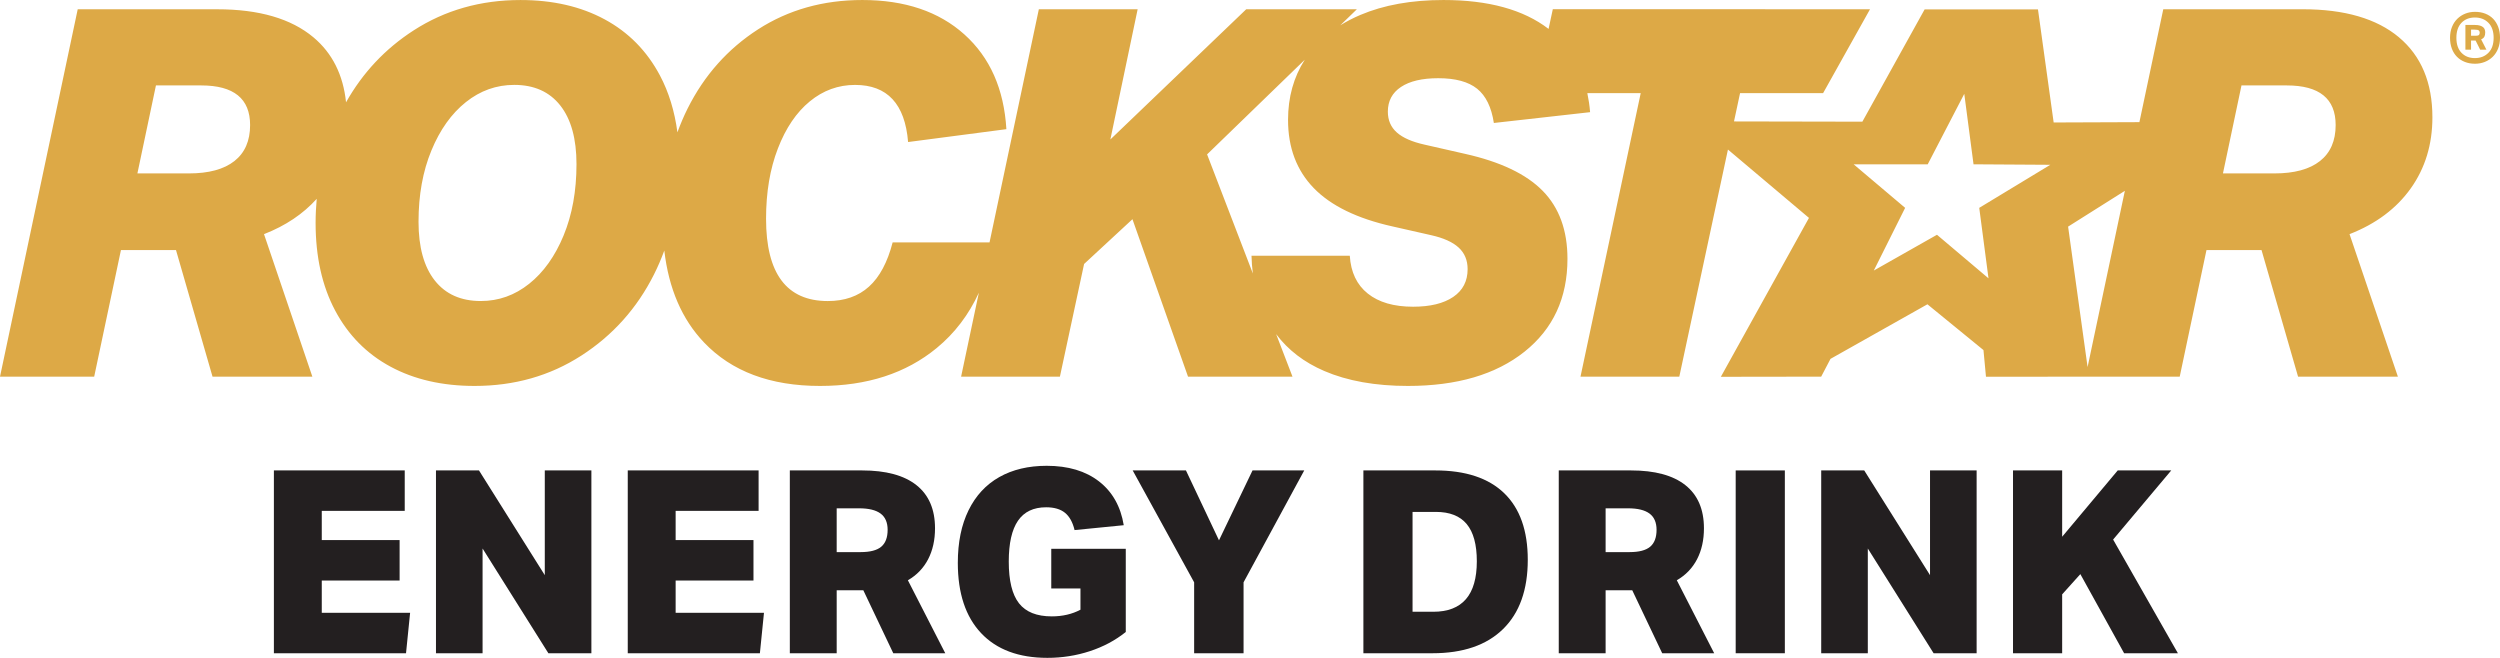 <?xml version="1.0" encoding="UTF-8"?><svg id="a" xmlns="http://www.w3.org/2000/svg" viewBox="0 0 234.001 61.575"><defs><style>.b{fill:#231f20;}.c{fill:#dda946;}</style></defs><path class="b" d="M25.636,61.144v-17.112h12.247v3.786h-7.765v2.732h7.286v3.787h-7.286v3.02h8.269l-.383,3.787h-12.367Z"/><path class="b" d="M51.328,61.144l-6.159-9.803v9.803h-4.362v-17.112h4.026l6.159,9.802v-9.802h4.362v17.112h-4.026Z"/><path class="b" d="M58.758,61.144v-17.112h12.247v3.786h-7.765v2.732h7.286v3.787h-7.286v3.02h8.269l-.383,3.787h-12.367Z"/><path class="b" d="M83.611,61.144l-2.804-5.896h-2.493v5.896h-4.386v-17.112h6.759c2.237,0,3.934.459,5.093,1.378,1.158.919,1.738,2.265,1.738,4.038,0,1.102-.216,2.069-.647,2.9-.432.831-1.063,1.486-1.893,1.965l3.499,6.831h-4.865ZM80.567,51.677c.878,0,1.518-.168,1.917-.503.399-.336.599-.863.599-1.582,0-.687-.22-1.195-.659-1.522-.44-.327-1.107-.491-2.001-.491h-2.109v4.099h2.253Z"/><path class="b" d="M101.131,55.08h-2.732v-3.715h6.974v7.789c-.975.783-2.097,1.382-3.367,1.797-1.27.416-2.593.624-3.966.624-2.684,0-4.754-.771-6.207-2.313-1.454-1.541-2.181-3.734-2.181-6.579,0-1.917.336-3.559,1.007-4.925.671-1.366,1.63-2.401,2.876-3.104,1.246-.703,2.724-1.055,4.434-1.055,2.013,0,3.646.487,4.901,1.462,1.254.975,2.025,2.341,2.313,4.098l-4.602.456c-.176-.735-.475-1.274-.899-1.618s-1.011-.515-1.762-.515c-1.183,0-2.061.42-2.636,1.258-.575.839-.863,2.114-.863,3.823,0,1.79.319,3.092.959,3.907.639.815,1.662,1.223,3.068,1.223,1.007,0,1.901-.208,2.684-.624v-1.989Z"/><path class="b" d="M111.772,61.144v-6.639l-5.752-10.473h4.985l3.092,6.543,3.14-6.543h4.841l-5.68,10.473v6.639h-4.626Z"/><path class="b" d="M127.614,61.144v-17.112h6.734c2.828,0,4.977.711,6.447,2.133,1.47,1.422,2.205,3.499,2.205,6.231,0,2.813-.771,4.973-2.313,6.483-1.542,1.51-3.743,2.265-6.603,2.265h-6.471ZM134.157,57.261c2.716,0,4.074-1.574,4.074-4.722,0-1.565-.316-2.728-.947-3.487-.631-.759-1.594-1.138-2.888-1.138h-2.181v9.347h1.941Z"/><path class="b" d="M155.583,61.144l-2.804-5.896h-2.493v5.896h-4.386v-17.112h6.759c2.237,0,3.934.459,5.093,1.378,1.158.919,1.738,2.265,1.738,4.038,0,1.102-.216,2.069-.647,2.9-.432.831-1.063,1.486-1.893,1.965l3.499,6.831h-4.865ZM152.539,51.677c.878,0,1.518-.168,1.917-.503.399-.336.599-.863.599-1.582,0-.687-.22-1.195-.659-1.522-.44-.327-1.107-.491-2.001-.491h-2.109v4.099h2.253Z"/><path class="b" d="M162.461,61.144v-17.112h4.601v17.112h-4.601Z"/><path class="b" d="M180.987,61.144l-6.159-9.803v9.803h-4.362v-17.112h4.026l6.159,9.802v-9.802h4.362v17.112h-4.026Z"/><path class="b" d="M198.819,61.144l-4.098-7.406-1.702,1.893v5.513h-4.601v-17.112h4.601v6.207l5.201-6.207h5.009l-5.44,6.471,6.063,10.641h-5.033Z"/><path class="c" d="M231.663,5.966c-.345,0-.662-.056-.95-.169-.289-.113-.536-.274-.742-.483-.207-.21-.366-.465-.478-.765-.112-.299-.168-.637-.168-1.012s.06-.712.18-1.012c.119-.299.287-.554.5-.764.213-.209.461-.371.742-.483.281-.113.587-.169.917-.169.352,0,.672.056.961.169.289.113.535.274.737.483.202.21.36.465.472.764.112.3.168.637.168,1.012s-.06.712-.18,1.012c-.12.3-.287.555-.5.765-.213.209-.463.371-.747.483-.285.113-.589.169-.911.169ZM231.651,5.438c.517,0,.939-.165,1.265-.495.326-.33.489-.798.489-1.405s-.163-1.075-.489-1.405c-.326-.33-.747-.495-1.265-.495s-.935.165-1.254.495c-.318.33-.478.798-.478,1.405s.159,1.075.478,1.405c.318.33.736.495,1.254.495ZM230.763,2.335h.865c.21,0,.379.021.506.062.127.041.227.094.298.157.071.064.119.139.146.225.026.086.039.174.039.264,0,.165-.028.298-.084.399-.056.101-.156.182-.298.242l.495.967h-.585l-.427-.854h-.427v.854h-.528v-2.316ZM231.697,3.346c.195,0,.311-.029.349-.09.037-.06.056-.131.056-.213,0-.067-.027-.129-.079-.185-.053-.056-.184-.084-.394-.084h-.337v.573h.405ZM224.544,3.491c-2.088-1.749-5.09-2.625-9.008-2.625h-13.053l-1.308,6.187-.926,4.38-8.026.031-1.469-10.587h-10.607l-5.83,10.513-12.015-.024.567-2.647h7.772l4.391-7.852-29.689-.008-.398,1.849c-.004-.003-.007-.007-.011-.01-2.343-1.798-5.62-2.697-9.825-2.697-2.987,0-5.581.465-7.78,1.397-.678.287-1.3.614-1.879.973l1.552-1.504h-10.356l-12.717,12.187,2.554-12.187h-9.248l-4.615,21.82h-9.069c-.481,1.864-1.221,3.244-2.216,4.143-.995.899-2.28,1.348-3.853,1.348-3.853,0-5.78-2.568-5.78-7.707,0-2.472.369-4.663,1.108-6.574.739-1.911,1.733-3.38,2.986-4.407,1.252-1.028,2.665-1.542,4.24-1.542,3.017,0,4.672,1.782,4.961,5.346l9.2-1.204c-.225-3.757-1.534-6.71-3.926-8.863-2.392-2.15-5.58-3.226-9.56-3.226-3.662,0-6.912.915-9.755,2.745-2.841,1.831-5.041,4.303-6.599,7.418-.36.72-.674,1.462-.951,2.222-.264-1.98-.805-3.76-1.639-5.328-1.221-2.296-2.947-4.047-5.179-5.25-2.232-1.205-4.857-1.806-7.876-1.806-3.724,0-7.057.948-9.994,2.841-2.667,1.72-4.774,3.969-6.329,6.733-.267-2.565-1.279-4.596-3.052-6.083-2.088-1.749-5.09-2.625-9.008-2.625H7.274L0,35.258h8.815l2.505-11.849h5.154l3.42,11.849h9.344l-4.527-13.342c2.022-.788,3.663-1.893,4.934-3.305-.064.737-.105,1.482-.105,2.244,0,3.179.61,5.917,1.831,8.213,1.22,2.296,2.946,4.047,5.177,5.25,2.232,1.204,4.857,1.806,7.876,1.806,3.724,0,7.057-.948,9.995-2.843,2.937-1.894,5.202-4.423,6.792-7.586.367-.73.686-1.478.968-2.241.417,3.567,1.654,6.435,3.717,8.599,2.585,2.714,6.205,4.071,10.861,4.071,4.4,0,8.036-1.181,10.91-3.541,1.701-1.396,3.013-3.131,3.955-5.186l-1.663,7.86h9.248l2.264-10.548,4.527-4.191,5.202,14.739h9.778l-1.53-3.981c1.119,1.49,2.621,2.641,4.508,3.451,2.167.93,4.775,1.397,7.827,1.397,4.592,0,8.228-1.068,10.91-3.204,2.681-2.136,4.022-5.034,4.022-8.694,0-2.665-.771-4.784-2.313-6.358-1.542-1.573-3.966-2.728-7.273-3.468l-3.805-.866c-1.157-.258-2.015-.634-2.578-1.132-.561-.498-.843-1.148-.843-1.951,0-.995.409-1.766,1.23-2.312.819-.545,1.981-.819,3.491-.819,1.606,0,2.818.329,3.637.986.819.66,1.34,1.728,1.565,3.204l9.008-1.011c-.047-.624-.142-1.212-.259-1.782h4.997l-5.637,26.54h9.248l4.553-21.26,7.584,6.398-8.247,14.873,9.39-.014.873-1.665,9.072-5.108,5.246,4.286.234,2.493,9.635-.001v-.001s8.499,0,8.499,0l2.505-11.849h5.154l3.42,11.849h9.344l-4.527-13.342c2.472-.963,4.383-2.392,5.733-4.287,1.348-1.895,2.023-4.11,2.023-6.647,0-3.244-1.044-5.74-3.131-7.49ZM21.941,15.075c-.979.771-2.401,1.157-4.263,1.157h-4.817l1.735-8.236h4.238c3.05,0,4.576,1.237,4.576,3.709,0,1.477-.491,2.601-1.47,3.371ZM52.757,22.036c-.803,1.942-1.879,3.453-3.228,4.527-1.348,1.076-2.858,1.613-4.527,1.613-1.862,0-3.299-.641-4.311-1.927-1.011-1.284-1.517-3.113-1.517-5.491,0-2.505.402-4.728,1.205-6.67.801-1.944,1.878-3.453,3.226-4.529,1.348-1.075,2.858-1.613,4.527-1.613,1.862,0,3.299.643,4.311,1.927,1.012,1.285,1.517,3.115,1.517,5.491,0,2.505-.402,4.729-1.204,6.672ZM130.338,21.193l3.613.819c1.157.258,2.015.643,2.576,1.157.562.514.843,1.188.843,2.023,0,1.125-.449,1.991-1.348,2.601-.899.611-2.151.916-3.757.916-1.798,0-3.211-.411-4.238-1.23-1.028-.819-1.589-1.998-1.686-3.54h-9.2c.014.573.059,1.125.127,1.661l-4.284-11.149,9.144-8.861c-1.04,1.626-1.566,3.502-1.566,5.633,0,2.601.803,4.729,2.409,6.383,1.605,1.655,4.061,2.85,7.369,3.588ZM186.123,26.05l-4.821-4.076-5.914,3.35,2.934-5.869-4.821-4.076h6.935l3.421-6.596.866,6.596,7.188.046-6.653,4.03.866,6.596ZM195.399,34.358l-1.824-13.146,5.313-3.351-3.489,16.497ZM217.149,15.075c-.979.771-2.4,1.157-4.263,1.157h-4.817l1.735-8.236h4.238c3.05,0,4.576,1.237,4.576,3.709,0,1.477-.491,2.601-1.47,3.371Z"/></svg>